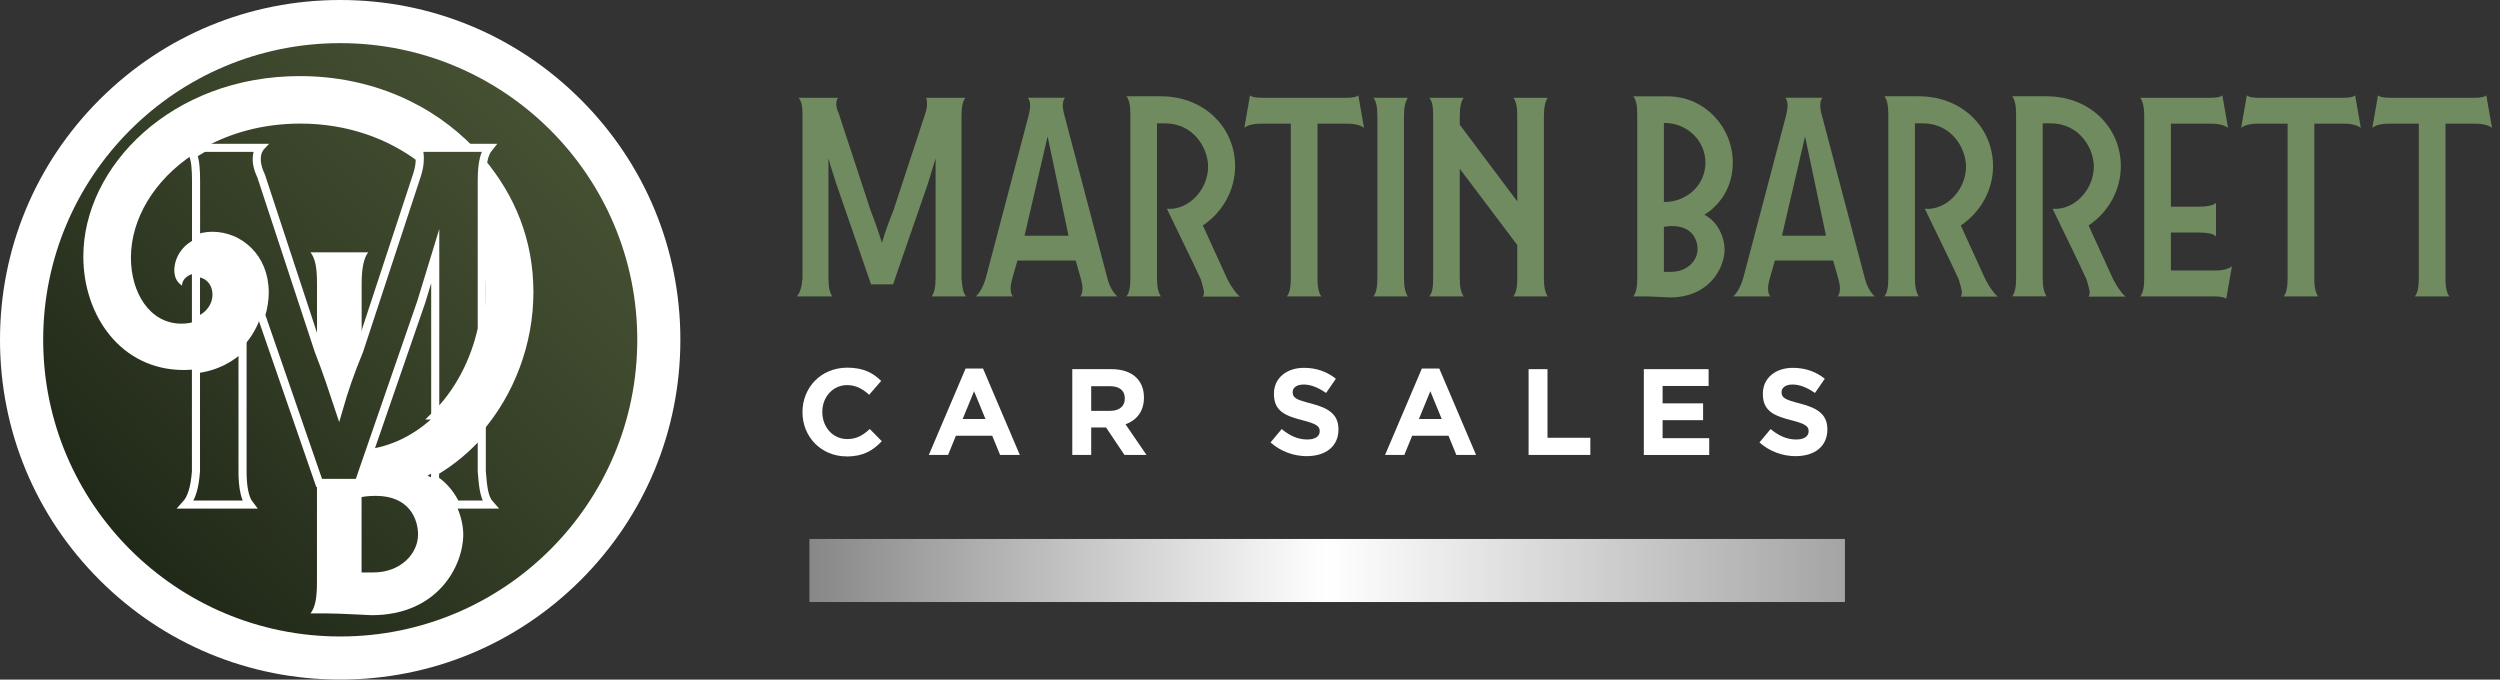 <svg width="309" height="84" viewBox="0 0 309 84" fill="none" xmlns="http://www.w3.org/2000/svg">
<rect x="0" y="0" width="309" height="84" fill="#333333" stroke="none"/>
<path d="M42.5 80C63.211 80 80 62.987 80 42C80 21.013 63.211 4 42.5 4C21.789 4 5 21.013 5 42C5 62.987 21.789 80 42.5 80Z" fill="url(#paint0_linear_141_4646)"/>
<path d="M42.053 5.331C62.33 5.331 78.767 21.748 78.767 42C78.767 62.252 62.33 78.669 42.053 78.669C21.775 78.669 5.338 62.252 5.338 42C5.338 21.748 21.775 5.331 42.053 5.331ZM42.053 0C30.822 0 20.261 4.368 12.32 12.299C4.374 20.236 0 30.778 0 42C0 53.222 4.374 63.764 12.315 71.695C20.256 79.626 30.816 83.995 42.047 83.995C53.278 83.995 63.839 79.626 71.779 71.695C79.721 63.764 84.094 53.217 84.094 42C84.094 30.783 79.721 20.236 71.779 12.305C63.844 4.368 53.283 0 42.053 0Z" fill="white"/>
<path d="M59.803 19.594C59.623 20.306 59.541 21.204 59.541 22.363V31.779C59.868 33.188 60.048 34.64 60.048 36.114C60.048 37.588 59.873 39.122 59.541 40.635C58.67 44.622 56.693 48.517 53.784 51.345C51.606 53.467 48.91 54.99 45.772 55.496L44.324 59.684H39.438L39.177 58.934V72C39.177 73.909 38.959 75.084 38.371 75.819H40.429C42.194 75.819 45.424 76.036 45.941 76.036C54.1 76.036 57.259 69.944 57.259 66.054C57.259 64.994 56.965 63.639 56.344 62.361C55.772 61.186 54.922 60.076 53.757 59.298C53.474 59.108 53.174 58.934 52.847 58.787C53.169 58.618 53.479 58.439 53.79 58.254C55.957 56.959 57.891 55.311 59.547 53.402C63.577 48.734 65.93 42.511 65.93 36.114C65.93 29.717 63.686 24.212 59.808 19.594H59.803ZM46.159 70.754H44.689V61.436C45.424 61.289 46.23 61.289 46.453 61.289C50.571 61.289 51.671 64.15 51.671 66.06C51.671 68.481 49.465 70.754 46.159 70.754ZM16.181 31.855C16.181 36.109 18.458 40.004 22.429 40.004C23.093 40.004 23.692 39.895 24.226 39.71C25.816 39.144 26.764 37.839 26.764 36.408C26.764 34.792 25.588 33.764 24.411 33.764C24.351 33.764 24.286 33.764 24.226 33.775C23.393 33.851 22.5 34.417 22.5 35.309C21.988 34.945 21.546 34.428 21.546 33.4C21.546 31.92 22.489 30.272 24.226 29.538C24.814 29.287 25.49 29.14 26.247 29.14C29.553 29.14 32.712 31.784 32.712 36.114C32.712 37.028 32.57 37.996 32.276 38.954C31.846 40.357 31.089 41.733 29.977 42.876C28.61 44.285 26.704 45.335 24.221 45.639C23.741 45.699 23.24 45.732 22.717 45.732C14.929 45.732 10.299 38.981 10.299 31.713C10.299 20.557 21.247 9.405 37.047 9.405C45.898 9.405 53.452 12.887 58.615 18.272H51.66C51.66 18.323 51.685 18.375 51.736 18.43C51.791 18.637 51.943 19.197 51.862 20.094C47.973 17.119 42.908 15.275 37.123 15.275C32.559 15.275 28.496 16.412 25.19 18.272C24.727 18.533 24.28 18.811 23.845 19.099C19.063 22.276 16.181 27.046 16.181 31.86V31.855ZM39.182 42.756V35.01C39.182 33.101 38.964 31.926 38.376 31.191H45.505C44.994 31.849 44.7 33.101 44.7 35.01V42.441L44.416 43.306C43.311 45.982 42.526 48.267 41.895 50.47C41.187 48.343 40.397 45.9 39.373 43.306L39.193 42.756H39.182Z" fill="white"/>
<path d="M26.759 36.408C26.759 37.839 25.811 39.144 24.221 39.71V33.775C24.28 33.77 24.346 33.764 24.406 33.764C25.582 33.764 26.759 34.792 26.759 36.408ZM29.978 42.876C28.61 44.285 26.704 45.334 24.221 45.639V58.27C24.063 60.316 23.671 61.578 22.957 62.366H30.844C30.294 61.659 29.978 60.321 29.978 58.27V42.876ZM53.79 51.351C56.693 48.522 58.675 44.622 59.547 40.64V22.368C59.547 21.209 59.628 20.312 59.808 19.599C59.944 19.055 60.14 18.615 60.418 18.272H51.666C51.666 18.323 51.691 18.375 51.742 18.43C51.796 18.636 51.949 19.197 51.867 20.094C51.824 20.551 51.72 21.101 51.508 21.737L44.694 42.446L44.411 43.311C43.305 45.987 42.521 48.272 41.889 50.475C41.181 48.348 40.391 45.906 39.367 43.311L39.188 42.761L32.271 21.737C31.323 19.768 31.878 18.664 32.036 18.43C32.036 18.379 32.062 18.326 32.113 18.272H25.195C24.733 18.533 24.286 18.811 23.85 19.099C24.15 19.871 24.232 20.921 24.232 22.368V29.543C24.82 29.293 25.495 29.146 26.252 29.146C29.558 29.146 32.717 31.79 32.717 36.12C32.717 37.033 32.576 38.002 32.282 38.959L39.188 58.939L39.449 59.69H44.335L45.783 55.501L52.063 37.327L53.795 31.659V51.351H53.79ZM59.547 58.27V53.407C57.896 55.322 55.963 56.97 53.79 58.259V58.27C53.79 58.64 53.773 58.977 53.757 59.304C54.923 60.082 55.772 61.191 56.344 62.366H60.571C59.863 61.578 59.705 60.321 59.547 58.27Z" stroke="white" stroke-miterlimit="10"/>
<path d="M104.633 56.41C101.506 56.41 99.186 54 99.186 50.959V50.927C99.186 47.913 101.463 45.443 104.725 45.443C106.73 45.443 107.928 46.112 108.914 47.081L107.427 48.794C106.61 48.054 105.771 47.597 104.714 47.597C102.923 47.597 101.637 49.083 101.637 50.899V50.932C101.637 52.749 102.895 54.267 104.714 54.267C105.929 54.267 106.67 53.782 107.503 53.026L108.99 54.528C107.901 55.692 106.686 56.421 104.638 56.421L104.633 56.41Z" fill="white"/>
<path d="M123.609 56.23L122.639 53.853H118.151L117.182 56.23H114.802L119.349 45.552H121.501L126.049 56.23H123.609ZM120.395 48.354L118.984 51.791H121.806L120.395 48.354Z" fill="white"/>
<path d="M138.984 56.23L136.707 52.836H134.872V56.23H132.535V45.628H137.388C139.888 45.628 141.391 46.945 141.391 49.126V49.159C141.391 50.872 140.466 51.944 139.115 52.444L141.707 56.23H138.979H138.984ZM139.028 49.246C139.028 48.245 138.33 47.733 137.192 47.733H134.872V50.78H137.236C138.374 50.78 139.028 50.176 139.028 49.278V49.246Z" fill="white"/>
<path d="M161.543 56.383C159.937 56.383 158.314 55.822 157.039 54.685L158.417 53.032C159.37 53.821 160.372 54.321 161.587 54.321C162.54 54.321 163.117 53.94 163.117 53.32V53.287C163.117 52.694 162.752 52.395 160.977 51.938C158.836 51.394 157.458 50.801 157.458 48.696V48.664C157.458 46.738 159.005 45.465 161.173 45.465C162.72 45.465 164.038 45.949 165.116 46.814L163.902 48.571C162.959 47.918 162.039 47.527 161.14 47.527C160.242 47.527 159.773 47.935 159.773 48.452V48.484C159.773 49.18 160.225 49.409 162.066 49.877C164.218 50.437 165.432 51.209 165.432 53.059V53.092C165.432 55.197 163.825 56.377 161.532 56.377L161.543 56.383Z" fill="white"/>
<path d="M180.002 56.23L179.032 53.853H174.544L173.575 56.23H171.195L175.742 45.552H177.894L182.442 56.23H180.002ZM176.788 48.354L175.377 51.791H178.199L176.788 48.354Z" fill="white"/>
<path d="M188.934 56.23V45.628H191.27V54.109H196.565V56.23H188.934Z" fill="white"/>
<path d="M203.177 56.23V45.628H211.183V47.706H205.497V49.855H210.502V51.933H205.497V54.158H211.259V56.236H203.177V56.23Z" fill="white"/>
<path d="M221.972 56.383C220.366 56.383 218.743 55.822 217.468 54.685L218.846 53.032C219.799 53.821 220.801 54.321 222.016 54.321C222.969 54.321 223.546 53.94 223.546 53.32V53.287C223.546 52.694 223.182 52.395 221.406 51.938C219.265 51.394 217.888 50.801 217.888 48.696V48.664C217.888 46.738 219.434 45.465 221.602 45.465C223.149 45.465 224.467 45.949 225.545 46.814L224.331 48.571C223.388 47.918 222.468 47.527 221.569 47.527C220.671 47.527 220.202 47.935 220.202 48.452V48.484C220.202 49.18 220.654 49.409 222.495 49.877C224.647 50.437 225.861 51.209 225.861 53.059V53.092C225.861 55.197 224.254 56.377 221.962 56.377L221.972 56.383Z" fill="white"/>
<path d="M115.651 19.539L114.687 22.695L110.384 35.141H107.661L103.358 22.695C103.01 21.601 102.656 20.546 102.394 19.539V34.357C102.394 35.499 102.569 36.239 102.879 36.636H98.489C98.887 36.196 99.105 35.499 99.192 34.357V14.366C99.192 13.229 99.105 12.528 98.707 12.087H103.576C103.547 12.116 103.533 12.145 103.533 12.174C103.446 12.305 103.135 12.919 103.663 14.013L107.612 26.024C108.184 27.471 108.62 28.831 109.017 30.011C109.366 28.782 109.807 27.514 110.423 26.024L114.371 14.013C114.72 12.963 114.546 12.348 114.502 12.174C114.473 12.145 114.458 12.116 114.458 12.087H119.328C118.979 12.528 118.843 13.229 118.843 14.366V34.357C118.93 35.499 119.017 36.196 119.415 36.636H115.156C115.461 36.239 115.64 35.499 115.64 34.357V19.539H115.651Z" fill="#718B60"/>
<path d="M125.183 36.631H120.618C121.06 36.234 121.539 35.445 121.849 34.352L127.116 14.361C127.421 13.175 127.378 12.522 127.073 12.125V12.082H131.637L131.593 12.125C131.332 12.517 131.245 13.175 131.593 14.361L136.86 34.352C137.121 35.445 137.65 36.234 138.091 36.631H133.527C133.832 36.234 133.919 35.581 133.57 34.352L132.955 32.203H125.754L125.139 34.352C124.79 35.581 124.878 36.234 125.183 36.631ZM126.631 29.135H132.072L129.485 16.863L126.631 29.135Z" fill="#718B60"/>
<path d="M153.227 36.658C152.785 36.261 152.279 35.603 151.723 34.548L148.673 27.868C151.184 26.181 152.66 23.423 152.66 20.54C152.66 15.764 148.842 11.902 143.488 11.902H139.229C139.578 12.343 139.714 13.044 139.714 14.181V34.346C139.714 35.489 139.583 36.185 139.229 36.626H143.488C143.183 36.228 143.003 35.489 143.003 34.346V15.242H143.967C147.568 15.242 149.321 18.354 149.321 20.589C149.321 23.44 146.909 26.024 144.229 25.806L147.442 32.448L148.428 34.553C148.777 35.782 148.962 36.267 148.657 36.664H153.221L153.227 36.658Z" fill="#718B60"/>
<path d="M162.834 34.352C162.834 35.494 163.009 36.234 163.319 36.631H159.06C159.408 36.19 159.545 35.494 159.545 34.352V15.286H155.683C155.155 15.286 154.278 15.416 153.842 15.77L153.799 15.813L154.501 11.782C154.675 11.957 155.073 12.087 155.994 12.087H166.396C167.317 12.087 167.714 11.957 167.889 11.782L168.591 15.813L168.548 15.77C168.063 15.416 167.23 15.286 166.707 15.286H162.845V34.352H162.834Z" fill="#718B60"/>
<path d="M169.757 12.087H174.016C173.711 12.484 173.531 13.229 173.531 14.366V34.357C173.531 35.499 173.705 36.239 174.016 36.636H169.757C170.105 36.196 170.241 35.499 170.241 34.357V14.366C170.241 13.229 170.111 12.528 169.757 12.087Z" fill="#718B60"/>
<path d="M176.652 12.087H180.911C180.606 12.484 180.426 13.229 180.426 14.366V15.416L187.534 24.887V14.366C187.534 13.229 187.403 12.528 187.049 12.087H191.309C191.004 12.484 190.824 13.229 190.824 14.366V34.357C190.824 35.499 190.998 36.239 191.309 36.636H187.049C187.403 36.196 187.534 35.499 187.534 34.357V30.283L180.426 20.856V34.357C180.426 35.499 180.601 36.239 180.911 36.636H176.652C177.05 36.196 177.137 35.499 177.137 34.357V14.366C177.137 13.229 177.05 12.528 176.652 12.087Z" fill="#718B60"/>
<path d="M201.88 11.908H206.139C210.66 11.908 214.173 15.677 214.173 20.105C214.173 22.912 212.811 25.191 210.66 26.546C212.414 27.422 213.16 29.483 213.16 30.8C213.16 33.122 211.275 36.762 206.401 36.762C206.096 36.762 204.162 36.631 203.111 36.631H201.88C202.229 36.19 202.365 35.494 202.365 34.352V14.192C202.365 13.055 202.234 12.354 201.88 11.913V11.908ZM205.655 15.193V24.968H205.698C208.552 24.968 210.791 22.82 210.791 20.105C210.791 17.391 208.552 15.193 205.698 15.193H205.655ZM205.655 28.036V33.601H206.532C208.509 33.601 209.821 32.241 209.821 30.794C209.821 29.657 209.162 27.944 206.706 27.944H206.357L205.655 28.031V28.036Z" fill="#718B60"/>
<path d="M218.803 36.631H214.238C214.68 36.234 215.159 35.445 215.469 34.352L220.736 14.361C221.041 13.175 220.998 12.522 220.693 12.125V12.082H225.257L225.213 12.125C224.952 12.517 224.865 13.175 225.213 14.361L230.48 34.352C230.741 35.445 231.27 36.234 231.711 36.631H227.147C227.452 36.234 227.539 35.581 227.19 34.352L226.575 32.203H219.374L218.759 34.352C218.41 35.581 218.498 36.234 218.803 36.631ZM220.251 29.135H225.692L223.105 16.863L220.251 29.135Z" fill="#718B60"/>
<path d="M275.866 32.905L275.163 36.936C274.989 36.762 274.46 36.631 273.583 36.631H264.542C264.891 36.19 265.027 35.494 265.027 34.352V14.192C265.027 13.36 264.853 12.484 264.542 12.087H273.191C274.112 12.087 274.509 11.957 274.684 11.782L275.386 15.813L275.343 15.77C274.858 15.416 274.025 15.286 273.502 15.286H268.322V25.545H271.835C272.581 25.545 273.632 25.414 273.899 25.061V29.228C273.594 28.831 272.581 28.743 271.835 28.743H268.322V33.432H273.981C274.509 33.432 275.343 33.302 275.822 32.948L275.866 32.905Z" fill="#718B60"/>
<path d="M286.04 34.352C286.04 35.494 286.214 36.234 286.524 36.631H282.265C282.614 36.19 282.75 35.494 282.75 34.352V15.286H278.888C278.36 15.286 277.483 15.416 277.047 15.77L277.004 15.813L277.707 11.782C277.881 11.957 278.278 12.087 279.199 12.087H289.602C290.522 12.087 290.92 11.957 291.094 11.782L291.797 15.813L291.753 15.77C291.268 15.416 290.435 15.286 289.912 15.286H286.051V34.352H286.04Z" fill="#718B60"/>
<path d="M302.254 34.352C302.254 35.494 302.428 36.234 302.739 36.631H298.479C298.828 36.19 298.964 35.494 298.964 34.352V15.286H295.103C294.574 15.286 293.697 15.416 293.262 15.77L293.218 15.813L293.921 11.782C294.095 11.957 294.493 12.087 295.413 12.087H305.816C306.736 12.087 307.134 11.957 307.308 11.782L308.011 15.813L307.967 15.77C307.483 15.416 306.649 15.286 306.126 15.286H302.265V34.352H302.254Z" fill="#718B60"/>
<path d="M246.907 36.658C246.465 36.261 245.959 35.603 245.403 34.548L242.353 27.868C244.864 26.181 246.34 23.423 246.34 20.54C246.34 15.764 242.522 11.902 237.168 11.902H232.909C233.258 12.343 233.394 13.044 233.394 14.181V34.346C233.394 35.489 233.263 36.185 232.909 36.626H237.168C236.863 36.228 236.683 35.489 236.683 34.346V15.242H237.648C241.248 15.242 243.001 18.354 243.001 20.589C243.001 23.44 240.589 26.024 237.909 25.806L241.122 32.448L242.108 34.553C242.457 35.782 242.642 36.267 242.337 36.664H246.901L246.907 36.658Z" fill="#718B60"/>
<path d="M262.701 36.658C262.26 36.261 261.754 35.603 261.198 34.548L258.148 27.868C260.659 26.181 262.135 23.423 262.135 20.54C262.135 15.764 258.317 11.902 252.963 11.902H248.704C249.052 12.343 249.189 13.044 249.189 14.181V34.346C249.189 35.489 249.058 36.185 248.704 36.626H252.963C252.658 36.228 252.478 35.489 252.478 34.346V15.242H253.442C257.042 15.242 258.796 18.354 258.796 20.589C258.796 23.44 256.383 26.024 253.704 25.806L256.917 32.448L257.903 34.553C258.252 35.782 258.437 36.267 258.132 36.664H262.696L262.701 36.658Z" fill="#718B60"/>
<path d="M228.034 66.615H100.042V74.41H228.034V66.615Z" fill="url(#paint1_linear_141_4646)"/>
<defs>
<linearGradient id="paint0_linear_141_4646" x1="15.986" y1="68.867" x2="69.716" y2="15.845" gradientUnits="userSpaceOnUse">
<stop stop-color="#202818"/>
<stop offset="0.52" stop-color="#353F27"/>
<stop offset="1" stop-color="#465133"/>
</linearGradient>
<linearGradient id="paint1_linear_141_4646" x1="100.042" y1="70.515" x2="228.034" y2="70.515" gradientUnits="userSpaceOnUse">
<stop stop-color="#878787"/>
<stop offset="0.5" stop-color="white"/>
<stop offset="1" stop-color="#A5A4A4"/>
</linearGradient>
</defs>
</svg>
